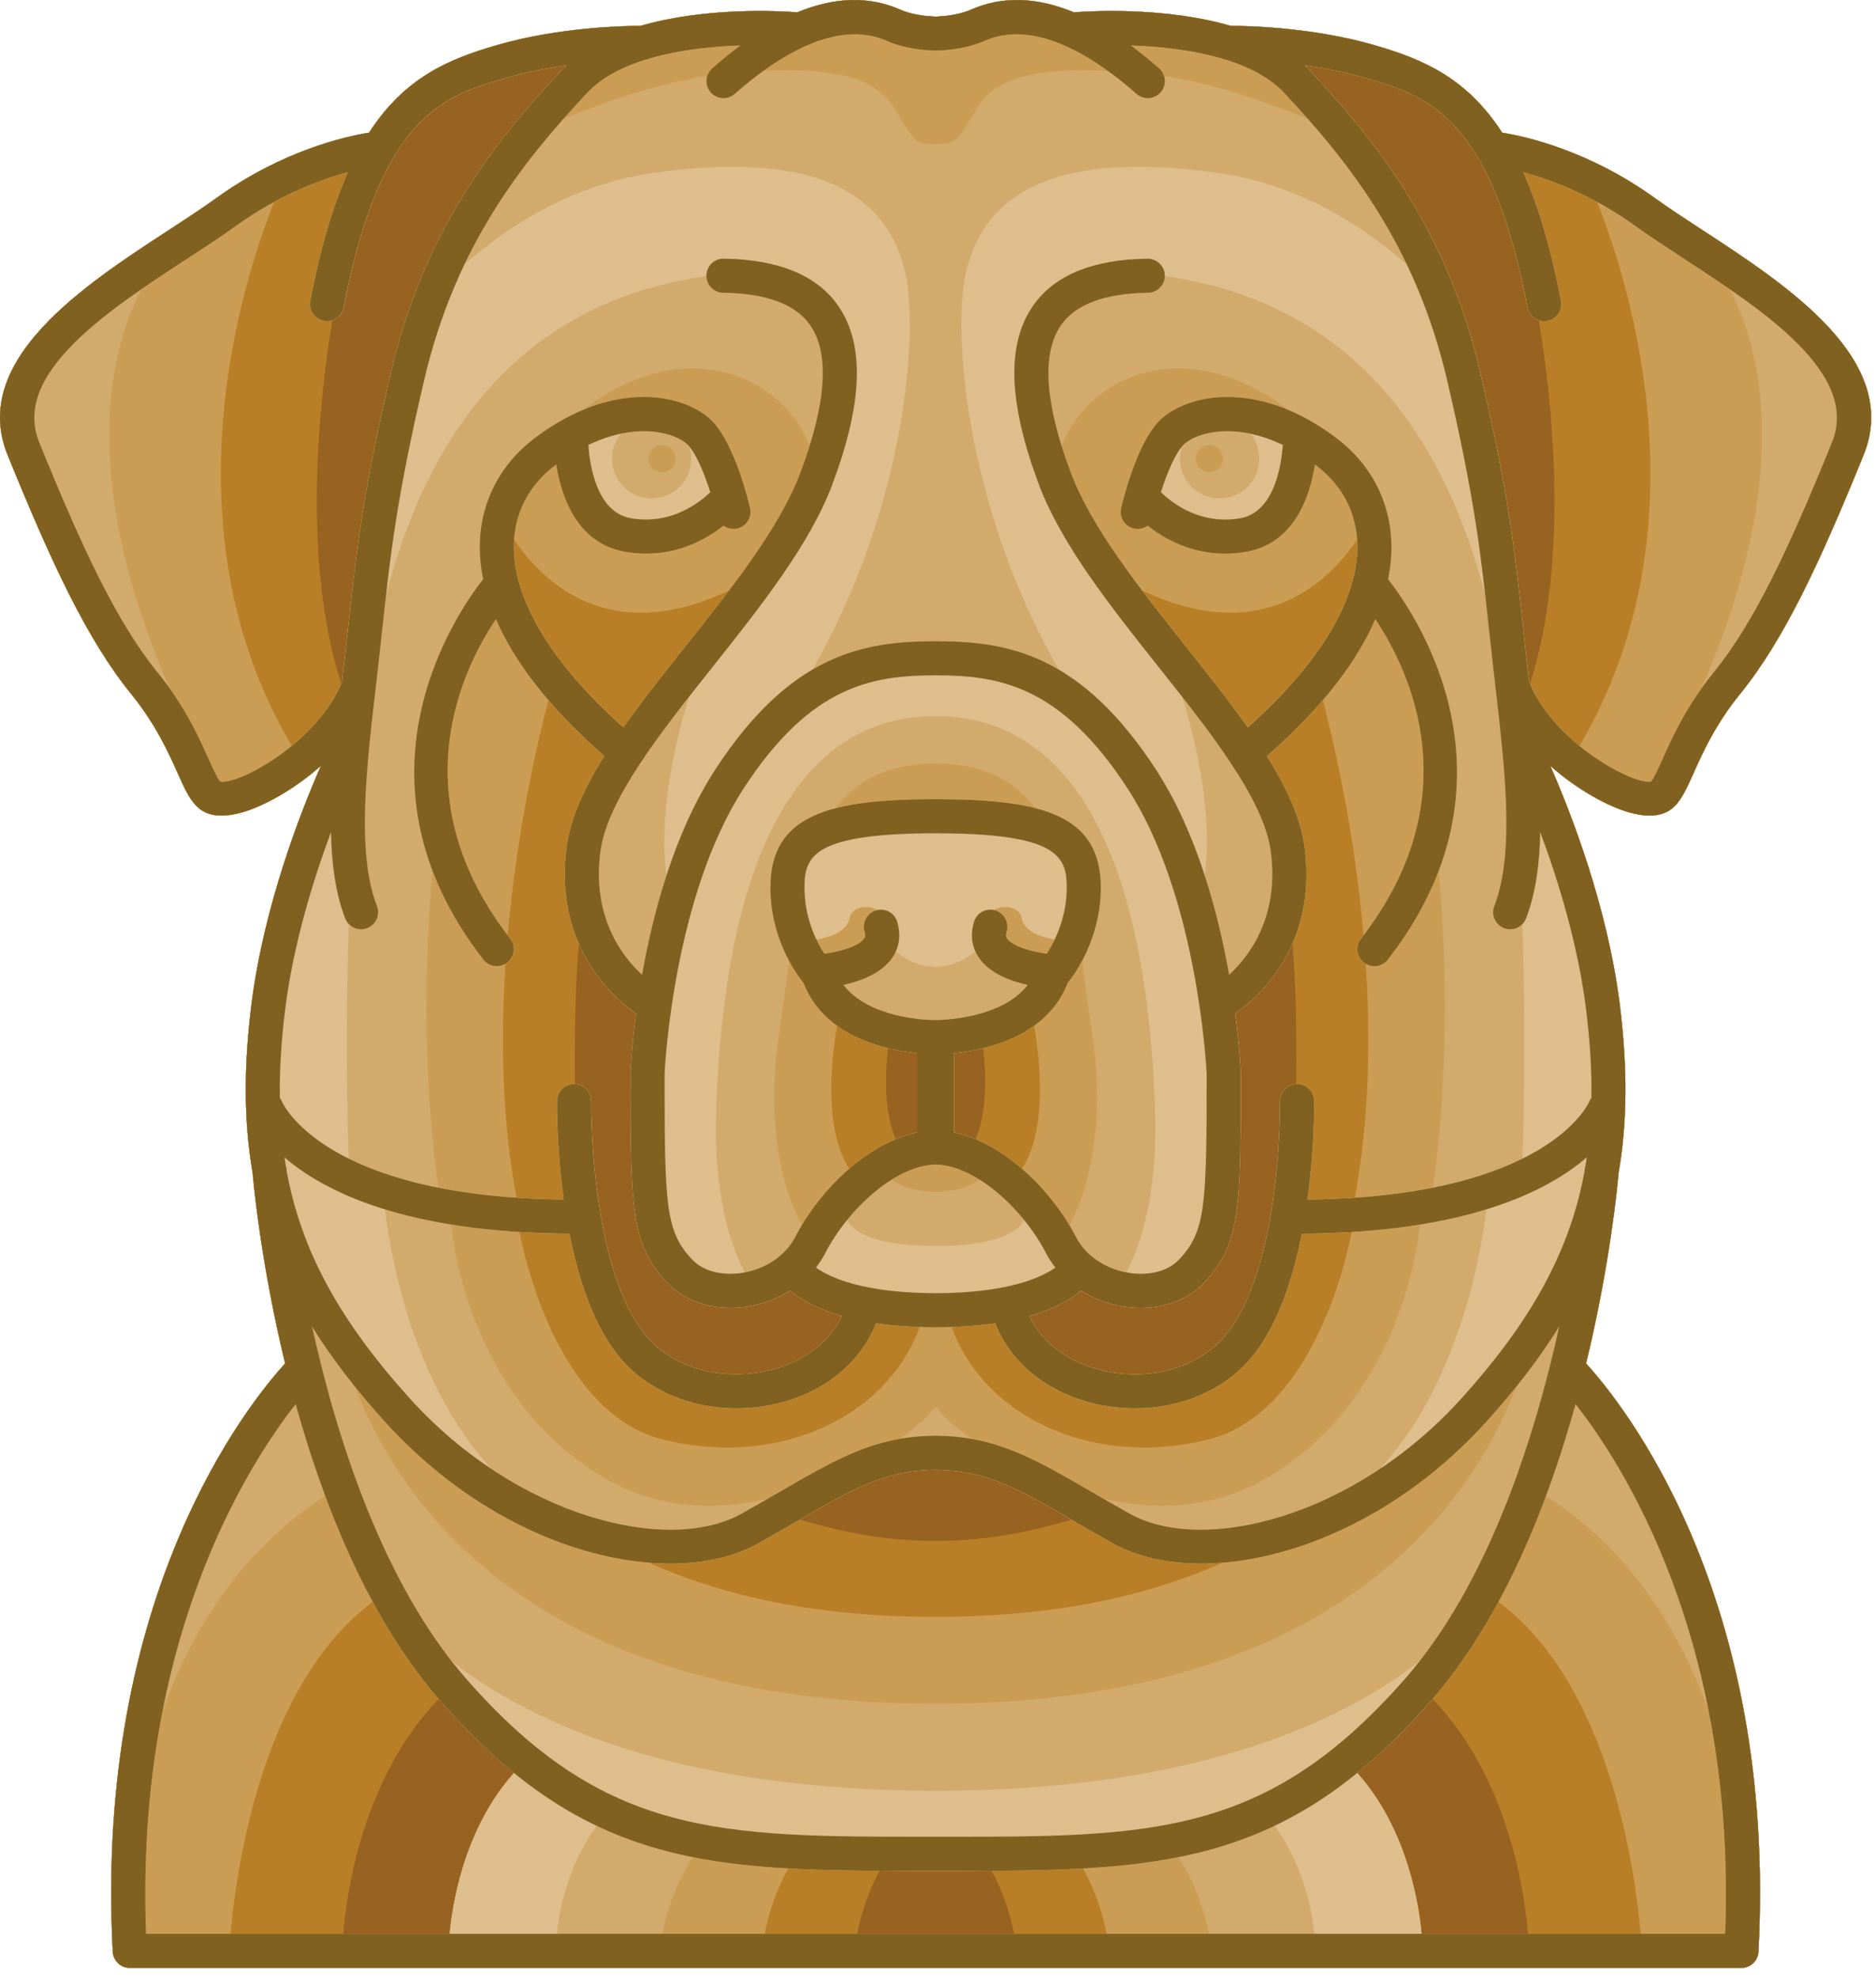 <svg style="fill-rule:evenodd;clip-rule:evenodd;stroke-linejoin:round;stroke-miterlimit:2;" xml:space="preserve" xmlns:xlink="http://www.w3.org/1999/xlink" xmlns="http://www.w3.org/2000/svg" version="1.1" viewBox="0 0 147 155" height="100%" width="100%">
    <g transform="matrix(1,0,0,1,-224.686,-220.538)">
        <g>
            <g transform="matrix(1,0,0,1,-201.257,-95.038)">
                <path style="fill:rgb(152,98,33);fill-rule:nonzero;" d="M555.207,379.487C555.889,379.487 556.454,379.318 556.899,378.979C557.636,378.417 558.066,377.46 558.658,376.137C559.377,374.532 560.361,372.335 562.304,369.94C565.752,365.692 568.558,359.634 571.969,351.238C574.988,343.807 565.931,337.902 559.319,333.59C557.976,332.713 556.707,331.886 555.659,331.127C550.422,327.337 545.41,326.253 543.649,325.972C540.848,321.639 537.399,320.203 533.648,319.116C528.671,317.673 523.414,317.601 522.386,317.605C517.329,316.129 511.591,316.428 510.09,316.542C507.155,315.328 504.446,315.255 501.99,316.347C501.068,316.756 499.77,316.866 499.249,316.876C498.883,316.865 497.524,316.793 496.52,316.347C494.065,315.255 491.354,315.329 488.42,316.542C486.919,316.429 481.182,316.13 476.127,317.605C475.101,317.601 469.844,317.672 464.863,319.116C461.112,320.204 457.661,321.639 454.862,325.972C453.101,326.253 448.09,327.337 442.852,331.127C441.804,331.886 440.535,332.713 439.191,333.589C432.58,337.902 423.523,343.808 426.542,351.238C429.953,359.634 432.76,365.69 436.207,369.94C438.15,372.336 439.135,374.532 439.853,376.137C440.446,377.46 440.875,378.417 441.613,378.979C442.058,379.318 442.624,379.487 443.305,379.487C443.782,379.487 444.317,379.404 444.906,379.237C446.583,378.761 448.964,377.467 451.09,375.586C449.565,379.053 446.591,386.569 445.628,394.42C445.036,399.246 445.049,403.523 445.74,407.497C445.811,408.33 446.386,414.585 448.285,422.418C445.463,425.504 433.306,440.502 434.779,468.516C434.816,469.226 435.402,469.781 436.112,469.781L562.4,469.781C563.11,469.781 563.695,469.226 563.734,468.516C565.208,440.502 553.049,425.504 550.226,422.418C552.125,414.585 552.701,408.33 552.772,407.497C553.463,403.522 553.476,399.246 552.883,394.42C551.921,386.569 548.947,379.053 547.423,375.586C549.548,377.468 551.929,378.762 553.606,379.237C554.195,379.404 554.729,379.487 555.207,379.487Z"></path>
            </g>
            <g transform="matrix(1,0,0,1,-0.001,-95.038)">
                <path style="fill:rgb(185,127,38);fill-rule:nonzero;" d="M353.951,379.487C354.632,379.487 355.198,379.318 355.643,378.979C356.38,378.417 356.809,377.46 357.401,376.137C358.121,374.532 359.105,372.335 361.048,369.94C364.496,365.692 367.302,359.634 370.714,351.238C373.732,343.807 364.676,337.902 358.063,333.59C356.72,332.713 355.45,331.886 354.403,331.127C349.165,327.337 344.153,326.253 342.393,325.972C339.592,321.639 336.143,320.203 332.391,319.116C327.415,317.673 322.157,317.601 321.129,317.605C316.072,316.129 310.335,316.428 308.834,316.542C305.9,315.328 303.191,315.255 300.734,316.347C299.813,316.756 298.514,316.866 297.994,316.876C297.627,316.865 296.268,316.793 295.265,316.347C292.809,315.255 290.099,315.329 287.165,316.542C285.664,316.429 279.927,316.13 274.871,317.605C273.846,317.601 268.588,317.672 263.608,319.116C259.856,320.204 256.406,321.639 253.606,325.972C251.847,326.253 246.834,327.337 241.597,331.127C240.549,331.886 239.28,332.713 237.936,333.589C231.324,337.902 222.267,343.808 225.286,351.238C228.697,359.634 231.504,365.69 234.952,369.94C236.895,372.336 237.88,374.532 238.598,376.137C239.191,377.46 239.619,378.417 240.357,378.979C240.802,379.318 241.368,379.487 242.049,379.487C242.527,379.487 243.061,379.404 243.65,379.237C245.327,378.761 247.708,377.467 249.833,375.586C248.308,379.053 245.335,386.569 244.372,394.42C243.78,399.246 243.792,403.523 244.484,407.497C244.555,408.33 245.131,414.585 247.03,422.418C244.207,425.504 232.049,440.502 233.523,468.516C233.56,469.226 234.147,469.781 234.856,469.781L361.144,469.781C361.853,469.781 362.439,469.226 362.477,468.516C363.951,440.502 351.793,425.504 348.969,422.418C350.869,414.585 351.445,408.33 351.515,407.497C352.206,403.522 352.219,399.246 351.626,394.42C350.664,386.569 347.691,379.053 346.166,375.586C348.292,377.468 350.672,378.762 352.35,379.237C352.939,379.404 353.473,379.487 353.951,379.487ZM308.653,434.657C305.714,435.508 302.354,436.311 298.001,436.327C293.647,436.311 290.288,435.508 287.348,434.657C291.51,432.242 294.088,430.779 298.001,430.75C301.913,430.779 304.492,432.242 308.653,434.657ZM314.075,418.061C316.025,418.061 317.805,417.376 318.99,416.136C321.907,413.078 321.907,410.24 321.907,399.681L321.907,399.625C321.898,399.422 321.818,397.628 321.469,394.988C322.197,394.501 324.549,392.745 325.959,389.515C326.256,392.9 326.297,397.126 326.264,400.535C325.548,400.569 324.982,401.161 324.993,401.883C324.994,401.956 325.035,406.076 324.283,410.609C324.278,410.637 324.274,410.666 324.27,410.694C323.678,414.227 322.602,417.999 320.649,420.295C318.537,422.776 314.792,423.83 311.108,422.977C308.419,422.357 306.349,420.798 305.334,418.706C307.38,418.125 308.64,417.353 309.395,416.713C310.41,417.353 311.586,417.792 312.853,417.975C313.265,418.031 313.675,418.061 314.075,418.061ZM290.667,418.704C289.652,420.797 287.583,422.355 284.894,422.975C281.209,423.828 277.464,422.774 275.352,420.293C273.394,417.993 272.318,414.202 271.727,410.655C271.725,410.644 271.724,410.634 271.722,410.624C270.969,406.085 271.008,401.955 271.008,401.881C271.018,401.16 270.453,400.568 269.738,400.534C269.703,397.129 269.746,392.906 270.043,389.516C271.453,392.745 273.804,394.5 274.533,394.987C274.185,397.627 274.103,399.421 274.095,399.624C274.094,399.643 274.094,399.66 274.094,399.68C274.094,410.239 274.094,413.077 277.012,416.135C278.197,417.375 279.976,418.06 281.925,418.06C282.327,418.06 282.737,418.031 283.149,417.972C284.416,417.789 285.592,417.35 286.607,416.71C287.361,417.352 288.621,418.123 290.667,418.704ZM331.648,321.68C334.699,322.565 337.816,323.473 340.429,327.826C340.442,327.849 340.456,327.872 340.471,327.894C341.98,330.435 343.322,334.131 344.382,339.661C344.476,340.152 344.827,340.525 345.269,340.674C346.251,346.619 347.74,359.386 344.572,369.146C344.552,369.101 344.529,369.057 344.511,369.012C344.504,368.961 344.498,368.909 344.493,368.858L344.349,367.614C344.218,366.47 344.102,365.404 343.991,364.377C343.375,358.7 342.888,354.217 340.683,344.771C338.104,333.732 332.702,326.833 327.25,321.024C327.145,320.913 327.033,320.809 326.923,320.703C328.424,320.909 330.061,321.219 331.648,321.68ZM299.456,398.1C300.098,398.035 300.886,397.914 301.728,397.706C301.934,399.473 302.096,402.58 301.13,404.857C300.579,404.628 300.021,404.443 299.456,404.324L299.456,398.1ZM296.544,398.1L296.544,404.325C295.981,404.444 295.423,404.628 294.872,404.858C293.906,402.58 294.067,399.472 294.272,397.707C295.115,397.914 295.902,398.034 296.544,398.1ZM255.518,327.917C255.539,327.883 255.559,327.85 255.577,327.815C258.19,323.47 261.304,322.563 264.353,321.679C265.938,321.218 267.572,320.911 269.073,320.702C268.965,320.808 268.854,320.91 268.751,321.02C263.298,326.83 257.897,333.728 255.319,344.767C253.112,354.213 252.626,358.697 252.01,364.373C251.899,365.4 251.783,366.467 251.652,367.61L251.508,368.854C251.502,368.906 251.496,368.958 251.49,369.008C251.471,369.053 251.449,369.097 251.429,369.142C248.261,359.382 249.75,346.616 250.732,340.67C251.173,340.522 251.525,340.149 251.619,339.657C252.676,334.146 254.013,330.456 255.518,327.917ZM259.926,467.111L251.587,467.111C251.806,464.265 252.974,455.037 259.059,448.707C259.125,448.785 259.19,448.864 259.256,448.94C261.193,451.143 263.084,452.973 264.968,454.504C260.938,458.992 260.095,465.169 259.926,467.111ZM304.149,467.111L291.85,467.111C292.12,465.756 292.635,463.966 293.608,462.168C294.671,462.174 295.757,462.176 296.879,462.176L299.12,462.176C300.243,462.176 301.33,462.174 302.391,462.168C303.365,463.966 303.88,465.756 304.149,467.111ZM331.032,454.505C332.917,452.974 334.808,451.144 336.744,448.941C336.81,448.865 336.876,448.784 336.941,448.708C343.023,455.029 344.193,464.265 344.412,467.112L336.075,467.112C335.907,465.169 335.063,458.992 331.032,454.505Z"></path>
            </g>
            <g transform="matrix(1,0,0,1,201.256,-95.038)">
                <path style="fill:rgb(203,157,84);fill-rule:nonzero;" d="M152.694,379.487C153.375,379.487 153.941,379.318 154.386,378.979C155.123,378.417 155.552,377.46 156.144,376.137C156.864,374.532 157.848,372.335 159.791,369.94C163.239,365.692 166.045,359.634 169.457,351.238C172.475,343.807 163.419,337.902 156.806,333.59C155.463,332.713 154.193,331.886 153.146,331.127C147.908,327.337 142.896,326.253 141.136,325.972C138.335,321.639 134.886,320.203 131.134,319.116C126.158,317.673 120.9,317.601 119.872,317.605C114.815,316.129 109.078,316.428 107.577,316.542C104.643,315.328 101.934,315.255 99.477,316.347C98.555,316.756 97.257,316.866 96.736,316.876C96.369,316.865 95.011,316.793 94.007,316.347C91.551,315.255 88.841,315.329 85.907,316.542C84.406,316.429 78.669,316.13 73.613,317.605C72.588,317.601 67.33,317.672 62.35,319.116C58.598,320.204 55.148,321.639 52.348,325.972C50.589,326.253 45.577,327.337 40.339,331.127C39.291,331.886 38.022,332.713 36.678,333.589C30.066,337.902 21.009,343.808 24.028,351.238C27.439,359.634 30.246,365.69 33.694,369.94C35.638,372.336 36.622,374.532 37.34,376.137C37.933,377.46 38.361,378.417 39.099,378.979C39.544,379.318 40.11,379.487 40.791,379.487C41.269,379.487 41.803,379.404 42.392,379.237C44.069,378.761 46.45,377.467 48.575,375.586C47.05,379.053 44.077,386.569 43.114,394.42C42.522,399.246 42.534,403.523 43.226,407.497C43.297,408.33 43.873,414.585 45.772,422.418C42.949,425.504 30.791,440.502 32.265,468.516C32.302,469.226 32.889,469.781 33.598,469.781L159.886,469.781C160.595,469.781 161.181,469.226 161.219,468.516C162.693,440.502 150.535,425.504 147.711,422.418C149.611,414.585 150.187,408.33 150.257,407.497C150.948,403.522 150.961,399.246 150.368,394.42C149.406,386.569 146.433,379.053 144.908,375.586C147.034,377.468 149.414,378.762 151.092,379.237C151.682,379.404 152.216,379.487 152.694,379.487ZM89.022,395.944C91.074,397.427 93.65,397.933 95.287,398.099L95.287,404.324C93.415,404.719 91.589,405.773 89.981,407.165C87.957,404.042 88.562,398.599 89.022,395.944ZM98.199,404.324L98.199,398.1C99.836,397.934 102.412,397.428 104.465,395.945C104.926,398.598 105.531,404.041 103.506,407.166C101.898,405.773 100.072,404.719 98.199,404.324ZM92.081,419.264C93.088,419.411 94.225,419.513 95.498,419.556C93.45,425.234 87.498,429.003 80.413,429.003C78.779,429.003 77.12,428.802 75.482,428.406C67.458,426.47 64.694,414.93 64.133,412.115C65.366,412.19 66.668,412.235 68.047,412.244C68.751,415.832 69.966,419.562 72.062,422.025C74.197,424.532 77.553,425.934 81.121,425.934C82.15,425.934 83.197,425.817 84.238,425.576C87.984,424.711 90.832,422.39 92.081,419.264ZM118.005,428.406C116.367,428.802 114.709,429.003 113.074,429.003C105.989,429.003 100.036,425.233 97.99,419.556C99.263,419.513 100.4,419.411 101.407,419.264C102.656,422.39 105.504,424.711 109.249,425.577C110.291,425.818 111.337,425.935 112.367,425.935C115.933,425.935 119.29,424.533 121.426,422.026C123.52,419.563 124.737,415.833 125.441,412.245C126.818,412.236 128.12,412.191 129.351,412.116C128.775,415 126.006,426.476 118.005,428.406ZM73.649,363.588C75.809,363.588 78.126,362.998 80.57,361.837C79.466,363.302 78.301,364.767 77.15,366.217C75.425,368.389 73.74,370.512 72.281,372.579C66.618,367.547 63.581,362.476 63.698,358.201C63.701,358.093 63.718,357.989 63.724,357.884C65.359,360.29 68.531,363.588 73.649,363.588ZM70.787,374.822C69.249,377.282 68.147,379.649 67.84,381.904C66.717,390.131 72.102,394.205 73.276,394.988C72.928,397.628 72.846,399.422 72.838,399.625C72.837,399.644 72.837,399.661 72.837,399.681C72.837,410.24 72.837,413.078 75.755,416.136C76.94,417.376 78.719,418.061 80.668,418.061C81.07,418.061 81.48,418.032 81.893,417.973C83.159,417.79 84.335,417.351 85.35,416.711C86.105,417.352 87.365,418.123 89.412,418.704C88.397,420.797 86.328,422.355 83.639,422.975C79.954,423.828 76.209,422.774 74.097,420.293C72.139,417.993 71.063,414.202 70.472,410.655C70.47,410.644 70.469,410.634 70.467,410.624C69.714,406.085 69.753,401.955 69.753,401.881C69.764,401.146 69.174,400.538 68.437,400.529C67.68,400.522 67.094,401.108 67.084,401.843C67.08,402.125 67.048,405.494 67.607,409.572C66.292,409.557 65.06,409.505 63.894,409.424C62.758,403.295 62.656,396.922 63.039,391.1C63.088,391.072 63.137,391.042 63.183,391.006C63.765,390.554 63.871,389.716 63.418,389.134C63.346,389.041 63.283,388.949 63.212,388.855C63.968,380.287 65.669,373.226 66.408,370.444C67.601,371.838 69.046,373.299 70.787,374.822ZM75.948,438.096C78.606,438.096 80.975,437.559 82.831,436.524C83.955,435.897 84.976,435.305 85.924,434.755C90.186,432.28 92.778,430.78 96.744,430.75C100.71,430.78 103.302,432.28 107.564,434.755C108.513,435.305 109.532,435.897 110.657,436.524C112.513,437.559 114.881,438.096 117.54,438.096C118.103,438.096 118.684,438.063 119.271,438.013C114.161,440.29 107.13,442.267 96.743,442.275C86.356,442.268 79.325,440.291 74.215,438.013C74.803,438.063 75.384,438.096 75.948,438.096ZM130.275,388.858C130.205,388.95 130.142,389.042 130.071,389.134C129.618,389.716 129.724,390.554 130.306,391.006C130.352,391.042 130.4,391.07 130.448,391.099C130.83,396.915 130.73,403.287 129.599,409.423C128.432,409.503 127.198,409.556 125.881,409.571C126.439,405.495 126.407,402.126 126.403,401.843C126.393,401.108 125.783,400.5 125.05,400.529C124.313,400.538 123.723,401.145 123.735,401.882C123.736,401.955 123.777,406.075 123.025,410.608C123.02,410.636 123.016,410.665 123.012,410.693C122.42,414.226 121.344,417.998 119.391,420.294C117.279,422.775 113.534,423.829 109.85,422.976C107.161,422.356 105.091,420.797 104.076,418.705C106.122,418.124 107.383,417.352 108.137,416.712C109.152,417.352 110.328,417.791 111.595,417.974C112.008,418.033 112.417,418.062 112.818,418.062C114.768,418.062 116.548,417.377 117.733,416.137C120.65,413.079 120.65,410.241 120.65,399.682L120.65,399.626C120.641,399.423 120.561,397.629 120.212,394.989C121.385,394.206 126.771,390.132 125.648,381.905C125.34,379.65 124.237,377.283 122.7,374.823C124.44,373.3 125.886,371.839 127.083,370.445C127.821,373.227 129.521,380.284 130.275,388.858ZM129.787,358.201C129.905,362.476 126.867,367.547 121.204,372.579C119.746,370.512 118.061,368.389 116.336,366.217C115.184,364.767 114.02,363.301 112.917,361.837C115.36,362.998 117.677,363.588 119.837,363.588C119.839,363.588 119.837,363.588 119.838,363.588C124.956,363.588 128.127,360.29 129.76,357.884C129.768,357.989 129.784,358.093 129.787,358.201ZM46.292,374.026C36.097,356.778 42.601,337.166 44.911,331.402C47.142,330.193 49.186,329.481 50.694,329.072C49.549,331.643 48.553,334.922 47.741,339.157C47.602,339.882 48.077,340.581 48.801,340.72C48.885,340.737 48.97,340.744 49.053,340.744C49.681,340.744 50.241,340.3 50.363,339.66C51.42,334.146 52.757,330.456 54.262,327.917C54.283,327.883 54.303,327.85 54.321,327.815C56.934,323.47 60.048,322.563 63.097,321.679C64.682,321.218 66.316,320.911 67.817,320.702C67.709,320.808 67.598,320.91 67.495,321.02C62.042,326.83 56.641,333.728 54.063,344.767C51.856,354.213 51.37,358.697 50.754,364.373C50.643,365.4 50.527,366.467 50.396,367.61L50.252,368.854C50.246,368.906 50.24,368.958 50.234,369.008C49.438,370.978 47.91,372.7 46.292,374.026ZM58.669,467.111L41.493,467.111C41.873,462.665 43.796,447.636 52.641,441.099C54.174,443.932 55.947,446.602 57.999,448.94C59.936,451.143 61.827,452.973 63.711,454.504C59.681,458.992 58.838,465.169 58.669,467.111ZM110.144,467.111L83.344,467.111C83.623,465.705 84.164,463.838 85.207,461.976C88.404,462.159 91.836,462.175 95.623,462.175L97.864,462.175C101.651,462.175 105.083,462.158 108.281,461.976C109.323,463.837 109.864,465.705 110.144,467.111ZM129.775,454.505C131.66,452.974 133.551,451.144 135.487,448.941C137.54,446.603 139.312,443.933 140.845,441.1C149.691,447.637 151.613,462.665 151.993,467.112L134.818,467.112C134.65,465.169 133.807,458.992 129.775,454.505ZM143.254,369.011C143.247,368.96 143.241,368.908 143.236,368.857L143.092,367.613C142.961,366.469 142.845,365.403 142.734,364.376C142.118,358.699 141.631,354.216 139.426,344.77C136.847,333.731 131.445,326.832 125.993,321.023C125.888,320.912 125.776,320.808 125.666,320.702C127.166,320.911 128.803,321.221 130.391,321.681C133.442,322.566 136.559,323.474 139.172,327.827C139.185,327.85 139.199,327.873 139.214,327.895C140.723,330.436 142.065,334.132 143.125,339.662C143.247,340.302 143.806,340.746 144.434,340.746C144.517,340.746 144.601,340.738 144.686,340.722C145.411,340.583 145.885,339.884 145.745,339.159C144.933,334.924 143.938,331.645 142.792,329.074C144.3,329.483 146.345,330.195 148.576,331.404C150.887,337.168 157.391,356.775 147.197,374.023C145.577,372.698 144.049,370.978 143.254,369.011Z"></path>
            </g>
            <g transform="matrix(1,0,0,1,-201.257,95.038)">
                <path style="fill:rgb(210,170,108);fill-rule:nonzero;" d="M555.207,189.412C555.889,189.412 556.454,189.242 556.899,188.904C557.636,188.342 558.066,187.386 558.658,186.062C559.377,184.458 560.361,182.26 562.304,179.865C565.752,175.616 568.558,169.559 571.969,161.162C574.988,153.732 565.931,147.827 559.319,143.514C557.976,142.638 556.707,141.809 555.659,141.051C550.422,137.261 545.41,136.176 543.649,135.896C540.848,131.563 537.399,130.127 533.648,129.039C528.671,127.596 523.414,127.524 522.386,127.528C517.329,126.052 511.591,126.352 510.09,126.465C507.155,125.251 504.446,125.178 501.99,126.27C501.068,126.679 499.77,126.789 499.249,126.799C498.883,126.788 497.524,126.716 496.52,126.27C494.065,125.178 491.354,125.252 488.42,126.465C486.919,126.352 481.182,126.053 476.127,127.528C475.101,127.524 469.844,127.594 464.863,129.039C461.112,130.127 457.661,131.562 454.862,135.896C453.101,136.176 448.09,137.261 442.852,141.051C441.804,141.809 440.535,142.637 439.191,143.513C432.58,147.826 423.523,153.731 426.542,161.161C429.953,169.557 432.76,175.614 436.207,179.864C438.15,182.259 439.135,184.456 439.853,186.061C440.446,187.385 440.875,188.341 441.613,188.903C442.058,189.241 442.624,189.411 443.305,189.411C443.782,189.411 444.317,189.328 444.906,189.161C446.583,188.685 448.964,187.39 451.09,185.51C449.565,188.977 446.591,196.493 445.628,204.344C445.036,209.17 445.049,213.445 445.74,217.42C445.811,218.253 446.386,224.509 448.285,232.341C445.463,235.427 433.306,250.425 434.779,278.44C434.816,279.149 435.402,279.704 436.112,279.704L562.4,279.704C563.11,279.704 563.695,279.149 563.734,278.44C565.208,250.426 553.049,235.427 550.226,232.341C552.125,224.508 552.701,218.253 552.772,217.42C553.463,213.445 553.476,209.17 552.883,204.344C551.921,196.493 548.947,188.977 547.423,185.51C549.548,187.391 551.929,188.685 553.606,189.161C554.195,189.329 554.729,189.412 555.207,189.412ZM521.685,130.085C521.789,130.132 521.899,130.167 522.014,130.183C523.807,130.746 525.431,131.569 526.559,132.772C527.183,133.437 527.807,134.118 528.425,134.818C525.395,133.566 521.201,132.078 517.149,131.448C517.077,131.227 516.953,131.021 516.766,130.856C516.016,130.195 515.28,129.6 514.552,129.062C516.712,129.136 519.323,129.395 521.685,130.085ZM521.765,161.443C521.765,162.029 521.289,162.505 520.703,162.505C520.116,162.505 519.64,162.029 519.64,161.443C519.64,160.856 520.116,160.38 520.703,160.38C521.289,160.38 521.765,160.856 521.765,161.443ZM516.799,158.461C515.004,160.257 513.912,164.801 513.793,165.313C513.626,166.031 514.074,166.749 514.792,166.915C515.181,167.004 515.567,166.909 515.871,166.692C517.159,167.709 519.231,168.886 521.937,168.885C522.448,168.885 522.981,168.843 523.536,168.75C527.362,168.108 528.59,164.416 528.981,161.899C528.99,161.906 528.999,161.912 529.007,161.919C531.092,163.479 532.231,165.625 532.299,168.124C532.417,172.4 529.379,177.471 523.716,182.503C522.258,180.437 520.574,178.312 518.849,176.14C515.22,171.57 511.466,166.845 509.85,162.536C509.577,161.807 509.338,161.108 509.129,160.434C510.579,156.769 514.136,154.367 518.276,154.367C521.145,154.367 524.102,155.49 526.876,157.617C522.204,155.665 518.387,156.874 516.799,158.461ZM525.145,241.351C522.711,242.77 519.975,243.489 517.013,243.489C515.446,243.489 513.899,243.284 512.41,242.945C512.071,242.749 511.738,242.556 511.416,242.37C507.902,240.33 505.308,238.833 502.104,238.263C500.63,237.223 499.68,236.331 499.469,235.945C499.466,235.939 499.46,235.935 499.457,235.929C499.449,235.918 499.441,235.908 499.433,235.898C499.423,235.887 499.413,235.878 499.403,235.87C499.394,235.863 499.383,235.856 499.373,235.851C499.359,235.843 499.347,235.837 499.332,235.833C499.327,235.831 499.322,235.828 499.315,235.826C499.31,235.824 499.304,235.825 499.299,235.824C499.284,235.822 499.269,235.82 499.256,235.82C499.241,235.82 499.229,235.822 499.216,235.824C499.209,235.825 499.202,235.824 499.197,235.826C499.19,235.827 499.183,235.831 499.178,235.833C499.164,235.837 499.153,235.843 499.141,235.85C499.128,235.856 499.118,235.863 499.107,235.871C499.097,235.879 499.088,235.888 499.08,235.897C499.07,235.907 499.062,235.917 499.055,235.929C499.051,235.935 499.046,235.939 499.042,235.945C498.832,236.332 497.882,237.223 496.408,238.263C493.205,238.834 490.61,240.33 487.095,242.37C486.775,242.557 486.441,242.749 486.102,242.945C484.614,243.284 483.067,243.489 481.499,243.489L481.496,243.489C478.537,243.489 475.801,242.77 473.367,241.351C463.231,235.444 461.538,223.858 461.297,221.456C463.933,221.883 466.995,222.147 470.559,222.168C471.264,225.756 472.479,229.486 474.575,231.949C476.709,234.457 480.065,235.859 483.633,235.859C484.663,235.859 485.71,235.742 486.75,235.502C490.497,234.636 493.345,232.315 494.594,229.189C495.89,229.379 497.396,229.496 499.143,229.504C499.151,229.504 499.158,229.506 499.165,229.506C499.197,229.506 499.226,229.505 499.256,229.505C499.286,229.505 499.315,229.506 499.346,229.506C499.355,229.506 499.361,229.504 499.369,229.504C501.115,229.496 502.621,229.379 503.918,229.189C505.167,232.315 508.015,234.636 511.76,235.502C512.802,235.743 513.848,235.859 514.879,235.859C518.444,235.859 521.801,234.458 523.937,231.949C526.032,229.487 527.248,225.756 527.953,222.168C531.512,222.147 534.57,221.884 537.207,221.458C536.96,223.951 535.239,235.468 525.145,241.351ZM486.997,206.485C487.167,205.335 487.322,204.183 487.476,203.043C487.579,202.274 487.678,201.528 487.78,200.797C488.184,201.55 488.581,202.105 488.828,202.422C488.829,202.423 488.829,202.423 488.83,202.424C488.854,202.455 488.881,202.489 488.902,202.517C490.532,206.724 495.281,207.767 497.8,208.024L497.8,214.249C494.215,215.003 490.787,218.169 488.774,221.516C487.631,219.371 485.806,214.481 486.997,206.485ZM511.038,203.043C511.191,204.183 511.345,205.335 511.517,206.485C512.707,214.482 510.882,219.371 509.74,221.515C507.726,218.168 504.299,215.003 500.713,214.249L500.713,208.024C503.234,207.767 507.984,206.724 509.613,202.517C509.851,202.22 510.288,201.63 510.733,200.797C510.836,201.53 510.936,202.276 511.038,203.043ZM499.257,216.75C500.377,216.779 501.554,217.225 502.687,217.931C502.043,218.406 500.973,218.887 499.257,218.887C497.54,218.887 496.471,218.406 495.826,217.931C496.96,217.225 498.137,216.78 499.257,216.75ZM508.588,199.109C508.374,199.559 508.154,199.943 507.966,200.234C506.767,200.069 505.286,199.658 504.861,199.048C504.808,198.972 504.719,198.845 504.823,198.504C505.038,197.798 504.638,197.053 503.934,196.839C503.89,196.826 503.847,196.822 503.804,196.813C504.09,196.638 504.41,196.56 504.708,196.56C505.256,196.56 505.894,196.829 505.996,197.419C506.199,198.587 507.758,198.98 508.588,199.109ZM494.58,196.839C493.875,197.053 493.476,197.798 493.69,198.504C493.794,198.845 493.706,198.972 493.653,199.048C493.227,199.659 491.741,200.07 490.541,200.235C490.352,199.944 490.131,199.561 489.917,199.11C490.745,198.984 492.314,198.591 492.518,197.42C492.621,196.829 493.258,196.561 493.806,196.561C494.102,196.561 494.424,196.639 494.71,196.814C494.667,196.822 494.623,196.826 494.58,196.839ZM499.355,188.126C499.352,188.126 499.349,188.125 499.346,188.125L499.165,188.125C499.162,188.125 499.16,188.126 499.156,188.126C496.069,188.132 493.477,188.304 491.446,188.827C493.243,186.458 495.773,185.334 499.256,185.334C502.749,185.334 505.285,186.465 507.074,188.83C505.044,188.305 502.447,188.132 499.355,188.126ZM479.664,176.141C477.938,178.313 476.254,180.437 474.795,182.504C469.133,177.472 466.095,172.401 466.213,168.125C466.282,165.626 467.421,163.48 469.505,161.92C469.515,161.913 469.524,161.907 469.532,161.9C469.923,164.417 471.151,168.109 474.977,168.751C475.532,168.844 476.065,168.886 476.575,168.886C479.279,168.886 481.351,167.71 482.642,166.693C482.944,166.91 483.33,167.006 483.721,166.915C484.438,166.748 484.886,166.032 484.719,165.313C484.601,164.801 483.509,160.257 481.714,158.461C480.126,156.875 476.308,155.665 471.635,157.618C474.409,155.491 477.365,154.368 480.236,154.368C484.368,154.368 487.919,156.761 489.383,160.438C489.174,161.11 488.936,161.808 488.661,162.537C487.046,166.845 483.293,171.571 479.664,176.141ZM476.749,161.443C476.749,160.856 477.224,160.38 477.81,160.38C478.398,160.38 478.873,160.856 478.873,161.443C478.873,162.029 478.398,162.505 477.81,162.505C477.224,162.505 476.749,162.029 476.749,161.443ZM459.835,193.729C460.691,195.988 461.977,198.324 463.82,200.696C464.085,201.034 464.477,201.212 464.877,201.212C465.163,201.212 465.451,201.12 465.694,200.931C466.276,200.478 466.381,199.64 465.928,199.058C457.326,187.992 462.105,178.052 464.804,174.015C466.12,177.065 468.661,180.689 473.3,184.746C471.761,187.205 470.659,189.574 470.353,191.828C469.229,200.055 474.615,204.129 475.789,204.911C475.44,207.551 475.359,209.346 475.351,209.549C475.35,209.568 475.349,209.586 475.349,209.604C475.349,220.164 475.349,223.002 478.268,226.059C479.453,227.301 481.233,227.985 483.18,227.985C483.583,227.985 483.993,227.955 484.406,227.897C485.673,227.714 486.848,227.275 487.863,226.636C488.618,227.277 489.879,228.047 491.925,228.629C490.909,230.722 488.84,232.279 486.151,232.9C482.467,233.752 478.722,232.699 476.611,230.218C474.653,227.918 473.577,224.127 472.985,220.581C472.983,220.57 472.983,220.56 472.98,220.549C472.226,216.009 472.266,211.881 472.267,211.807C472.277,211.07 471.688,210.464 470.95,210.454C470.193,210.447 469.608,211.033 469.597,211.769C469.594,212.05 469.562,215.42 470.12,219.497C466.209,219.453 462.978,219.1 460.304,218.568C459.894,215.87 458.701,206.39 459.835,193.729ZM528.395,219.497C528.954,215.42 528.921,212.051 528.917,211.77C528.907,211.033 528.297,210.427 527.564,210.455C526.827,210.465 526.237,211.071 526.248,211.808C526.249,211.882 526.29,216.001 525.539,220.534C525.533,220.562 525.529,220.591 525.525,220.618C524.933,224.152 523.857,227.923 521.904,230.219C519.793,232.7 516.048,233.754 512.364,232.901C509.675,232.28 507.604,230.722 506.59,228.63C508.636,228.048 509.897,227.278 510.651,226.637C511.667,227.277 512.842,227.716 514.109,227.898C514.522,227.957 514.931,227.986 515.333,227.986C517.282,227.986 519.062,227.302 520.247,226.06C523.163,223.003 523.163,220.165 523.163,209.605L523.163,209.55C523.155,209.347 523.074,207.552 522.725,204.912C523.899,204.13 529.284,200.056 528.162,191.829C527.854,189.575 526.752,187.206 525.214,184.747C529.853,180.69 532.394,177.066 533.709,174.015C536.409,178.053 541.188,187.994 532.585,199.059C532.132,199.641 532.238,200.479 532.82,200.932C533.063,201.121 533.352,201.213 533.639,201.213C534.035,201.213 534.429,201.035 534.694,200.697C536.537,198.326 537.821,195.991 538.676,193.734C539.815,206.378 538.621,215.864 538.211,218.567C535.536,219.097 532.307,219.452 528.395,219.497ZM456.034,236.831C462.95,244.505 471.657,248.02 478.461,248.02C481.118,248.02 483.487,247.482 485.344,246.447C486.468,245.821 487.489,245.229 488.437,244.679C492.7,242.204 495.291,240.704 499.257,240.673C503.223,240.704 505.815,242.204 510.076,244.679C511.025,245.229 512.045,245.821 513.17,246.447C515.025,247.484 517.395,248.02 520.053,248.02C526.856,248.02 535.565,244.504 542.48,236.831C543.294,235.928 544.057,235.032 544.774,234.141C541.234,243.367 530.608,258.982 499.257,259.013C467.907,258.983 457.28,243.368 453.74,234.142C454.457,235.033 455.22,235.928 456.034,236.831ZM495.438,128.709C496.851,129.338 498.512,129.448 499.125,129.468C499.139,129.468 499.153,129.472 499.167,129.472C499.185,129.472 499.219,129.472 499.258,129.471C499.297,129.471 499.33,129.472 499.348,129.472C499.363,129.472 499.376,129.469 499.391,129.468C500.001,129.448 501.663,129.338 503.078,128.709C506.203,127.32 509.788,128.918 512.759,131.061C512.086,131.032 511.453,131.016 510.857,131.016C506.158,131.016 503.71,131.916 502.409,134.122L502.339,134.238C500.945,136.6 500.832,136.793 499.26,136.793C497.688,136.793 497.573,136.6 496.18,134.238L496.111,134.122C494.81,131.916 492.362,131.016 487.663,131.016C487.066,131.016 486.434,131.032 485.761,131.061C488.727,128.918 492.313,127.32 495.438,128.709ZM476.53,130.174C476.626,130.156 476.718,130.129 476.805,130.092C479.172,129.396 481.794,129.136 483.961,129.062C483.233,129.601 482.495,130.196 481.746,130.856C481.56,131.021 481.436,131.227 481.364,131.448C477.309,132.078 473.118,133.565 470.088,134.818C470.706,134.117 471.33,133.437 471.954,132.772C473.09,131.563 474.725,130.737 476.53,130.174ZM443.195,186.741C442.973,186.491 442.597,185.653 442.292,184.97C441.676,183.595 440.787,181.629 439.247,179.461C431.811,162.333 434.787,152.385 437.05,148.146C438.253,147.314 439.48,146.514 440.653,145.749C442.025,144.855 443.32,144.01 444.421,143.214C447.767,140.792 451.041,139.584 453.207,138.996C452.063,141.567 451.067,144.846 450.255,149.081C450.116,149.805 450.591,150.504 451.316,150.644C451.4,150.66 451.485,150.668 451.568,150.668C452.196,150.668 452.755,150.223 452.878,149.584C453.935,144.071 455.271,140.38 456.776,137.84C456.797,137.806 456.817,137.773 456.836,137.738C459.447,133.394 462.562,132.487 465.611,131.602C467.196,131.142 468.831,130.835 470.331,130.626C470.224,130.731 470.113,130.834 470.011,130.943C464.558,136.754 459.157,143.652 456.578,154.691C454.371,164.137 453.885,168.621 453.268,174.297C453.157,175.324 453.04,176.392 452.91,177.535L452.767,178.779C452.76,178.831 452.754,178.882 452.748,178.934C450.819,183.703 444.589,187.037 443.195,186.741ZM461.183,277.036L437.39,277.036C437.14,270.435 437.696,264.598 438.699,259.512C440.814,253.656 444.614,247.091 451.432,242.726C453.59,248.535 456.528,254.327 460.514,258.865C462.45,261.07 464.341,262.899 466.225,264.43C462.193,268.917 461.351,275.093 461.183,277.036ZM520.674,277.036L477.838,277.036C478.168,275.371 478.848,273.147 480.238,271.019C485.466,272.062 491.225,272.101 498.135,272.101L500.376,272.101C507.285,272.101 513.046,272.062 518.274,271.018C519.665,273.147 520.344,275.371 520.674,277.036ZM561.124,277.036L537.331,277.036C537.163,275.094 536.32,268.917 532.289,264.43C534.173,262.899 536.064,261.069 538,258.865C541.986,254.327 544.923,248.535 547.082,242.726C553.9,247.091 557.7,253.656 559.815,259.512C560.818,264.597 561.374,270.435 561.124,277.036ZM545.767,178.935C545.761,178.883 545.754,178.832 545.749,178.78L545.605,177.536C545.474,176.392 545.358,175.325 545.247,174.298C544.631,168.622 544.144,164.138 541.938,154.692C539.359,143.653 533.958,136.755 528.505,130.944C528.401,130.833 528.288,130.73 528.179,130.624C529.679,130.832 531.316,131.142 532.904,131.603C535.955,132.488 539.072,133.396 541.685,137.749C541.698,137.773 541.712,137.795 541.726,137.818C543.236,140.358 544.578,144.055 545.637,149.584C545.76,150.223 546.319,150.668 546.947,150.668C547.03,150.668 547.114,150.66 547.199,150.644C547.925,150.505 548.398,149.806 548.259,149.081C547.447,144.845 546.451,141.567 545.307,138.996C547.473,139.584 550.748,140.792 554.094,143.214C555.195,144.009 556.49,144.855 557.862,145.75C559.034,146.514 560.261,147.314 561.465,148.146C563.728,152.385 566.702,162.333 559.269,179.459C557.729,181.628 556.839,183.595 556.223,184.97C555.916,185.654 555.539,186.495 555.322,186.741C553.932,187.029 547.695,183.704 545.767,178.935Z"></path>
            </g>
            <g transform="matrix(1,0,0,1,-0.001,95.038)">
                <path style="fill:rgb(222,190,141);fill-rule:nonzero;" d="M353.951,189.412C354.632,189.412 355.198,189.242 355.643,188.904C356.38,188.342 356.809,187.386 357.402,186.062C358.121,184.458 359.106,182.26 361.048,179.865C364.496,175.616 367.302,169.559 370.714,161.162C373.732,153.732 364.676,147.827 358.064,143.514C356.721,142.638 355.451,141.809 354.404,141.051C349.166,137.261 344.154,136.176 342.394,135.896C339.594,131.563 336.144,130.127 332.392,129.039C327.416,127.596 322.159,127.524 321.13,127.528C316.073,126.052 310.336,126.352 308.835,126.465C305.9,125.251 303.191,125.178 300.735,126.27C299.813,126.679 298.514,126.789 297.994,126.799C297.626,126.788 296.269,126.716 295.265,126.27C292.809,125.178 290.099,125.252 287.165,126.465C285.664,126.352 279.927,126.053 274.871,127.528C273.846,127.524 268.588,127.594 263.608,129.039C259.856,130.127 256.406,131.562 253.606,135.896C251.847,136.176 246.834,137.261 241.597,141.051C240.549,141.809 239.28,142.637 237.936,143.513C231.324,147.826 222.267,153.731 225.286,161.161C228.697,169.557 231.504,175.614 234.952,179.864C236.895,182.259 237.88,184.456 238.598,186.061C239.191,187.385 239.619,188.341 240.357,188.903C240.802,189.241 241.368,189.411 242.049,189.411C242.527,189.411 243.061,189.328 243.65,189.161C245.327,188.685 247.708,187.39 249.833,185.51C248.308,188.977 245.335,196.493 244.372,204.344C243.78,209.17 243.792,213.445 244.484,217.42C244.555,218.253 245.131,224.509 247.03,232.341C244.207,235.427 232.049,250.425 233.523,278.44C233.56,279.149 234.147,279.704 234.856,279.704L361.143,279.704C361.853,279.704 362.438,279.149 362.476,278.44C363.95,250.426 351.792,235.427 348.969,232.341C350.868,224.508 351.444,218.253 351.515,217.42C352.206,213.445 352.219,209.17 351.626,204.344C350.664,196.493 347.69,188.977 346.165,185.51C348.29,187.391 350.671,188.685 352.349,189.161C352.939,189.329 353.474,189.412 353.951,189.412ZM275.273,130.174C275.369,130.156 275.461,130.129 275.549,130.092C277.915,129.396 280.538,129.136 282.705,129.062C281.977,129.601 281.24,130.196 280.491,130.856C279.938,131.344 279.885,132.187 280.372,132.74C280.636,133.039 281.004,133.192 281.374,133.192C281.688,133.192 282.002,133.083 282.257,132.859C285.507,129.993 290.215,126.946 294.18,128.709C295.594,129.338 297.255,129.448 297.866,129.468C297.88,129.468 297.894,129.472 297.909,129.472C297.926,129.472 297.96,129.472 297.999,129.471C298.039,129.471 298.072,129.472 298.09,129.472C298.105,129.472 298.118,129.469 298.132,129.468C298.743,129.448 300.404,129.338 301.819,128.709C305.784,126.946 310.492,129.993 313.742,132.859C313.996,133.083 314.31,133.192 314.624,133.192C314.994,133.192 315.362,133.039 315.626,132.74C316.113,132.187 316.061,131.344 315.507,130.856C314.757,130.195 314.021,129.6 313.294,129.062C315.453,129.135 318.065,129.394 320.425,130.084C320.529,130.131 320.639,130.166 320.755,130.182C322.548,130.745 324.172,131.568 325.3,132.771C328.799,136.499 332.269,140.695 334.909,146.216C331.345,143.073 326.391,139.951 320.176,139.06C317.905,138.734 315.799,138.569 313.916,138.569C306.238,138.569 301.827,141.197 300.434,146.602C299.243,151.222 300.305,165.137 307.643,177.97C304.379,176.056 301.198,175.762 298.131,175.748C298.127,175.748 298.123,175.747 298.119,175.747L297.878,175.747C297.874,175.747 297.87,175.748 297.865,175.748C294.799,175.762 291.617,176.056 288.353,177.97C295.692,165.137 296.754,151.222 295.562,146.602C294.168,141.197 289.758,138.569 282.08,138.569C280.198,138.569 278.091,138.735 275.82,139.06C269.605,139.952 264.651,143.073 261.087,146.216C263.727,140.695 267.198,136.499 270.696,132.771C271.833,131.563 273.468,130.737 275.273,130.174ZM335.94,255.651C330.138,260.204 318.778,265.808 298,265.83C277.223,265.808 265.864,260.205 260.062,255.651C254.242,248.196 250.946,237.633 249.141,229.454C250.66,231.903 252.529,234.337 254.777,236.831C261.694,244.505 270.4,248.02 277.204,248.02C279.862,248.02 282.231,247.482 284.087,246.447C285.211,245.821 286.232,245.229 287.18,244.679C291.442,242.204 294.034,240.704 297.999,240.673C301.965,240.704 304.557,242.204 308.819,244.679C309.767,245.229 310.787,245.821 311.912,246.447C313.768,247.484 316.137,248.02 318.796,248.02C325.599,248.02 334.307,244.504 341.222,236.831C343.472,234.334 345.343,231.898 346.863,229.447C345.061,237.625 341.765,248.19 335.94,255.651ZM327.661,211.77C327.651,211.033 327.04,210.427 326.307,210.455C325.57,210.465 324.981,211.071 324.992,211.808C324.993,211.882 325.034,216.001 324.283,220.534C324.277,220.562 324.274,220.591 324.269,220.618C323.677,224.152 322.601,227.923 320.648,230.219C318.537,232.7 314.792,233.754 311.107,232.901C308.419,232.28 306.348,230.722 305.333,228.63C307.38,228.048 308.639,227.278 309.395,226.637C310.41,227.277 311.586,227.716 312.853,227.898C313.265,227.957 313.675,227.986 314.076,227.986C316.025,227.986 317.805,227.302 318.99,226.06C321.907,223.003 321.907,220.165 321.907,209.605C321.907,209.586 321.907,209.568 321.906,209.55C321.898,209.347 321.817,207.552 321.469,204.912C322.642,204.13 328.027,200.056 326.905,191.829C326.597,189.575 325.495,187.206 323.957,184.747C328.595,180.69 331.137,177.066 332.453,174.015C335.153,178.053 339.931,187.994 331.329,199.059C330.876,199.641 330.982,200.479 331.564,200.932C331.808,201.121 332.096,201.213 332.382,201.213C332.78,201.213 333.174,201.035 333.437,200.697C344.436,186.548 335.645,173.68 333.455,170.886C333.669,169.835 333.736,168.887 333.713,168.052C333.622,164.757 332.073,161.819 329.351,159.783C323.047,155.065 317.536,156.469 315.544,158.461C313.748,160.257 312.656,164.801 312.537,165.313C312.37,166.031 312.818,166.749 313.537,166.915C313.926,167.004 314.312,166.909 314.615,166.692C315.905,167.709 317.977,168.886 320.682,168.885C321.193,168.885 321.726,168.843 322.28,168.75C326.106,168.108 327.334,164.416 327.725,161.899C327.734,161.906 327.743,161.912 327.751,161.919C329.837,163.479 330.975,165.625 331.044,168.124C331.162,172.4 328.124,177.471 322.461,182.503C321.003,180.437 319.317,178.312 317.593,176.14C313.963,171.57 310.21,166.845 308.594,162.536C306.558,157.105 306.293,153.228 307.808,151.012C308.944,149.35 311.243,148.486 314.642,148.442C315.362,148.433 315.936,147.855 315.955,147.142C328.797,148.942 337.216,157.33 341.066,172.147C341.157,172.947 341.244,173.753 341.334,174.585C341.446,175.619 341.563,176.691 341.694,177.84L341.838,179.088C342.628,185.905 343.374,192.344 341.774,196.504C341.51,197.192 341.853,197.964 342.541,198.229C342.699,198.29 342.861,198.319 343.02,198.319C343.381,198.319 343.727,198.168 343.978,197.909C344.251,206.076 344.091,213.083 343.983,216.293C340.686,217.926 335.426,219.401 327.136,219.496C327.697,215.42 327.665,212.05 327.661,211.77ZM269.692,210.454C268.935,210.447 268.349,211.033 268.339,211.769C268.335,212.05 268.303,215.42 268.862,219.497C260.571,219.405 255.312,217.929 252.015,216.294C251.907,213.083 251.747,206.077 252.021,197.91C252.271,198.168 252.617,198.32 252.978,198.32C253.138,198.32 253.3,198.291 253.457,198.23C254.145,197.965 254.488,197.193 254.224,196.505C252.624,192.345 253.37,185.906 254.161,179.089L254.305,177.841C254.437,176.692 254.554,175.62 254.665,174.586C254.755,173.754 254.842,172.948 254.934,172.148C258.785,157.325 267.206,148.938 280.045,147.142C280.063,147.855 280.638,148.434 281.358,148.443C284.757,148.487 287.057,149.351 288.192,151.013C289.707,153.229 289.443,157.106 287.406,162.537C285.79,166.846 282.037,171.571 278.408,176.141C276.683,178.313 274.998,180.437 273.539,182.504C267.876,177.472 264.839,172.401 264.956,168.125C265.025,165.626 266.164,163.48 268.248,161.92C268.257,161.913 268.267,161.907 268.275,161.9C268.666,164.417 269.894,168.109 273.72,168.751C274.275,168.844 274.807,168.886 275.318,168.886C278.023,168.886 280.095,167.71 281.385,166.693C281.686,166.91 282.073,167.006 282.465,166.915C283.182,166.748 283.63,166.032 283.464,165.313C283.345,164.801 282.254,160.257 280.458,158.461C278.466,156.468 272.955,155.065 266.65,159.783C263.928,161.819 262.379,164.756 262.288,168.052C262.265,168.888 262.332,169.836 262.546,170.886C260.358,173.68 251.566,186.548 262.564,200.697C262.828,201.035 263.221,201.213 263.619,201.213C263.905,201.213 264.193,201.121 264.437,200.932C265.019,200.479 265.125,199.641 264.672,199.059C256.07,187.993 260.849,178.053 263.548,174.016C264.865,177.066 267.405,180.69 272.044,184.747C270.506,187.206 269.404,189.575 269.097,191.829C267.974,200.056 273.359,204.13 274.533,204.912C274.185,207.552 274.103,209.347 274.095,209.55C274.094,209.569 274.094,209.587 274.094,209.605C274.094,220.165 274.094,223.003 277.012,226.06C278.197,227.302 279.976,227.986 281.925,227.986C282.327,227.986 282.737,227.956 283.149,227.898C284.416,227.715 285.592,227.276 286.607,226.637C287.362,227.278 288.622,228.048 290.669,228.63C289.654,230.723 287.585,232.28 284.896,232.901C281.211,233.753 277.466,232.7 275.354,230.219C273.396,227.919 272.32,224.128 271.729,220.582C271.727,220.571 271.726,220.561 271.724,220.55C270.971,216.01 271.01,211.882 271.01,211.808C271.019,211.07 270.43,210.464 269.692,210.454ZM298,181.613C308.585,181.613 314.529,192.302 315.192,212.525C315.425,219.655 313.812,223.607 312.944,225.196C311.217,224.864 309.727,223.841 309.016,222.462C307.118,218.784 303.378,215.074 299.455,214.249L299.455,208.024C301.975,207.767 306.725,206.724 308.354,202.517C308.978,201.741 310.943,198.986 310.943,195.041C310.943,189.3 306.236,188.143 298.098,188.125C298.095,188.125 298.092,188.124 298.089,188.124L297.908,188.124C297.905,188.124 297.902,188.125 297.899,188.125C289.761,188.143 285.053,189.3 285.053,195.041C285.053,198.846 286.879,201.54 287.568,202.421C287.569,202.422 287.569,202.422 287.57,202.423C287.594,202.454 287.621,202.488 287.642,202.516C289.272,206.723 294.021,207.766 296.541,208.023L296.541,214.248C292.619,215.073 288.879,218.783 286.98,222.461C286.269,223.84 284.779,224.864 283.053,225.195C282.184,223.605 280.571,219.653 280.804,212.524C281.471,192.302 287.417,181.613 298,181.613ZM302.677,196.839C302.633,196.826 302.59,196.822 302.547,196.813C302.832,196.638 303.154,196.56 303.451,196.56C303.999,196.56 304.637,196.829 304.739,197.419C304.942,198.586 306.501,198.98 307.332,199.108C307.117,199.558 306.898,199.942 306.709,200.233C305.51,200.068 304.028,199.657 303.603,199.047C303.551,198.971 303.461,198.844 303.565,198.503C303.78,197.799 303.382,197.053 302.677,196.839ZM291.261,197.419C291.363,196.828 292.001,196.56 292.549,196.56C292.845,196.56 293.167,196.638 293.454,196.813C293.41,196.822 293.367,196.826 293.324,196.839C292.618,197.053 292.22,197.798 292.434,198.504C292.538,198.845 292.449,198.972 292.396,199.048C291.97,199.659 290.484,200.07 289.284,200.235C289.094,199.944 288.874,199.561 288.66,199.11C289.489,198.984 291.058,198.591 291.261,197.419ZM294.583,200.581C294.704,200.409 294.801,200.228 294.884,200.043C295.498,200.587 296.456,201.163 297.796,201.246C297.822,201.256 297.851,201.262 297.88,201.262C297.922,201.262 297.96,201.257 298,201.256C298.042,201.257 298.079,201.262 298.121,201.262C298.151,201.262 298.179,201.256 298.205,201.246C299.545,201.163 300.503,200.587 301.117,200.043C301.2,200.228 301.296,200.409 301.417,200.581C302.26,201.785 303.877,202.383 305.22,202.682C303.118,205.388 298.331,205.435 297.934,205.439C297.061,205.426 292.745,205.232 290.777,202.683C292.121,202.383 293.74,201.785 294.583,200.581ZM298,216.75C300.381,216.813 303.019,218.738 304.935,221.101C304.87,221.231 304.777,221.376 304.632,221.532C303.95,222.263 302.245,223.136 298,223.136C293.755,223.136 292.051,222.263 291.369,221.532C291.223,221.376 291.13,221.231 291.066,221.101C292.982,218.738 295.62,216.813 298,216.75ZM276.908,194.121C276.028,196.83 275.418,199.523 275,201.885C273.48,200.489 271.034,197.375 271.742,192.188C272.212,188.746 275.283,184.447 278.664,180.124C277.509,183.951 276.283,189.449 276.908,194.121ZM319.093,194.121C319.718,189.449 318.492,183.951 317.337,180.124C320.718,184.447 323.789,188.747 324.259,192.188C324.967,197.374 322.52,200.489 321.001,201.885C320.582,199.524 319.972,196.83 319.093,194.121ZM278.57,160.349C278.62,160.399 278.669,160.463 278.718,160.523C278.808,160.814 278.857,161.123 278.857,161.443C278.857,163.161 277.465,164.553 275.747,164.553C274.03,164.553 272.638,163.161 272.638,161.443C272.638,160.701 272.902,160.025 273.336,159.492C275.947,158.943 277.87,159.649 278.57,160.349ZM322.666,159.492C323.1,160.025 323.364,160.701 323.364,161.443C323.364,163.161 321.971,164.553 320.255,164.553C318.537,164.553 317.145,163.161 317.145,161.443C317.145,161.123 317.194,160.814 317.284,160.523C317.333,160.463 317.383,160.398 317.432,160.349C318.13,159.649 320.054,158.943 322.666,159.492ZM263.191,240.605C257.092,233.959 255.325,224.225 254.845,220.265C258.395,221.357 263.093,222.132 269.303,222.167C270.007,225.755 271.222,229.485 273.318,231.948C275.453,234.456 278.809,235.858 282.377,235.858C283.406,235.858 284.453,235.741 285.494,235.501C289.24,234.635 292.087,232.314 293.337,229.188C294.633,229.378 296.14,229.495 297.887,229.503C297.894,229.503 297.902,229.505 297.909,229.505C297.94,229.505 297.969,229.504 297.999,229.504C298.03,229.504 298.059,229.505 298.09,229.505C298.097,229.505 298.105,229.503 298.113,229.503C299.859,229.495 301.365,229.378 302.662,229.188C303.911,232.314 306.758,234.635 310.504,235.501C311.545,235.742 312.592,235.858 313.621,235.858C317.188,235.858 320.545,234.457 322.68,231.948C324.775,229.486 325.991,225.755 326.695,222.167C332.906,222.132 337.604,221.356 341.154,220.264C340.675,224.223 338.909,233.956 332.81,240.603C325.533,245.449 317.596,246.559 313.212,244.114C312.103,243.495 311.095,242.911 310.159,242.367C305.728,239.795 302.763,238.081 298.192,238.006C298.167,238.005 298.145,237.999 298.12,237.999C298.078,237.999 298.04,238.001 297.999,238.002C297.958,238.002 297.92,237.999 297.879,237.999C297.854,237.999 297.832,238.005 297.807,238.006C293.236,238.082 290.27,239.796 285.84,242.367C284.904,242.91 283.896,243.495 282.787,244.114C278.404,246.56 270.467,245.45 263.191,240.605ZM241.938,186.741C241.717,186.491 241.341,185.653 241.035,184.97C240.3,183.329 239.188,180.849 237.026,178.182C233.786,174.189 231.079,168.325 227.76,160.156C225.57,154.765 233.236,149.765 239.395,145.748C240.767,144.854 242.062,144.009 243.163,143.213C246.509,140.791 249.784,139.583 251.95,138.995C250.805,141.566 249.809,144.845 248.997,149.08C248.858,149.804 249.333,150.503 250.057,150.643C250.141,150.659 250.226,150.667 250.309,150.667C250.937,150.667 251.497,150.222 251.619,149.583C252.676,144.07 254.013,140.379 255.518,137.839C255.539,137.805 255.559,137.772 255.577,137.737C258.19,133.393 261.304,132.486 264.353,131.601C265.938,131.141 267.572,130.834 269.073,130.625C268.965,130.73 268.854,130.833 268.751,130.942C263.298,136.753 257.897,143.651 255.319,154.69C253.112,164.136 252.626,168.62 252.01,174.296C251.899,175.323 251.783,176.391 251.652,177.534L251.508,178.778C251.502,178.83 251.496,178.881 251.49,178.933C249.563,183.703 243.333,187.037 241.938,186.741ZM247.857,235.529C250.056,243.477 253.606,252.43 259.256,258.863C261.193,261.068 263.084,262.897 264.968,264.428C260.937,268.915 260.094,275.092 259.926,277.034L236.132,277.034C235.264,254.038 244.138,240.258 247.857,235.529ZM327.679,277.036L268.323,277.036C268.479,275.412 269.087,271.781 271.446,268.568C278.717,272.029 286.507,272.101 296.88,272.101L299.122,272.101C309.493,272.101 317.283,272.029 324.555,268.568C326.912,271.777 327.522,275.41 327.679,277.036ZM359.868,277.036L336.075,277.036C335.907,275.094 335.063,268.917 331.033,264.43C332.918,262.899 334.809,261.069 336.745,258.865C342.396,252.432 345.945,243.479 348.145,235.531C351.863,240.258 360.737,254.038 359.868,277.036ZM344.51,178.935C344.504,178.883 344.498,178.832 344.492,178.78L344.348,177.536C344.217,176.392 344.101,175.325 343.99,174.298C343.374,168.622 342.888,164.138 340.682,154.692C338.103,143.653 332.702,136.755 327.249,130.944C327.145,130.833 327.032,130.73 326.923,130.624C328.423,130.832 330.06,131.142 331.648,131.603C334.699,132.488 337.816,133.396 340.43,137.749C340.443,137.773 340.457,137.795 340.471,137.818C341.981,140.358 343.322,144.055 344.382,149.584C344.504,150.223 345.064,150.668 345.692,150.668C345.775,150.668 345.859,150.66 345.944,150.644C346.668,150.505 347.143,149.806 347.004,149.081C346.192,144.845 345.196,141.567 344.051,138.996C346.218,139.584 349.492,140.792 352.839,143.214C353.939,144.009 355.235,144.855 356.607,145.75C362.766,149.767 370.432,154.766 368.242,160.157C364.923,168.326 362.216,174.191 358.976,178.183C356.813,180.85 355.702,183.329 354.967,184.971C354.661,185.655 354.283,186.496 354.065,186.742C352.676,187.029 346.438,183.704 344.51,178.935Z"></path>
            </g>
            <g transform="matrix(1,0,0,1,201.256,95.038)">
                <path style="fill:rgb(129,97,32);fill-rule:nonzero;" d="M156.807,143.514C155.464,142.638 154.194,141.809 153.147,141.051C147.909,137.261 142.897,136.176 141.137,135.896C138.337,131.563 134.887,130.127 131.135,129.039C126.159,127.596 120.902,127.524 119.873,127.528C114.816,126.052 109.079,126.352 107.578,126.465C104.643,125.251 101.934,125.178 99.478,126.27C98.556,126.679 97.257,126.789 96.737,126.799C96.369,126.788 95.012,126.716 94.008,126.27C91.552,125.178 88.842,125.252 85.908,126.465C84.407,126.352 78.67,126.053 73.614,127.528C72.589,127.524 67.331,127.594 62.351,129.039C58.599,130.127 55.149,131.562 52.349,135.896C50.59,136.176 45.578,137.261 40.34,141.051C39.292,141.809 38.023,142.637 36.679,143.513C30.067,147.826 21.01,153.731 24.029,161.161C27.44,169.557 30.247,175.614 33.695,179.864C35.639,182.259 36.623,184.456 37.341,186.061C37.934,187.385 38.362,188.341 39.1,188.903C39.545,189.241 40.111,189.411 40.792,189.411C41.27,189.411 41.804,189.328 42.393,189.161C44.07,188.685 46.451,187.39 48.576,185.51C47.051,188.977 44.078,196.493 43.115,204.344C42.523,209.17 42.535,213.445 43.227,217.42C43.298,218.253 43.874,224.509 45.773,232.341C42.95,235.427 30.792,250.425 32.266,278.44C32.303,279.149 32.89,279.704 33.599,279.704L159.886,279.704C160.596,279.704 161.181,279.149 161.219,278.44C162.693,250.426 150.535,235.427 147.712,232.341C149.611,224.508 150.187,218.253 150.258,217.42C150.949,213.445 150.962,209.17 150.369,204.344C149.407,196.493 146.433,188.977 144.908,185.51C147.033,187.391 149.414,188.685 151.092,189.161C151.68,189.328 152.215,189.411 152.693,189.411C153.374,189.411 153.94,189.241 154.385,188.903C155.122,188.341 155.551,187.385 156.144,186.061C156.863,184.457 157.848,182.259 159.79,179.864C163.238,175.615 166.044,169.558 169.456,161.161C172.475,153.732 163.419,147.826 156.807,143.514ZM40.681,186.741C40.46,186.491 40.084,185.653 39.778,184.97C39.043,183.329 37.931,180.849 35.769,178.182C32.529,174.189 29.822,168.325 26.503,160.156C24.313,154.765 31.979,149.765 38.138,145.748C39.51,144.854 40.805,144.009 41.906,143.213C45.252,140.791 48.527,139.583 50.693,138.995C49.548,141.566 48.552,144.845 47.74,149.08C47.601,149.804 48.076,150.503 48.8,150.643C48.884,150.659 48.969,150.667 49.052,150.667C49.68,150.667 50.24,150.222 50.362,149.583C51.419,144.07 52.756,140.379 54.261,137.839C54.282,137.805 54.302,137.772 54.32,137.737C56.933,133.393 60.047,132.486 63.096,131.601C64.681,131.141 66.315,130.834 67.816,130.625C67.708,130.73 67.597,130.833 67.494,130.942C62.041,136.753 56.64,143.651 54.062,154.69C51.855,164.136 51.369,168.62 50.753,174.296C50.642,175.323 50.526,176.391 50.395,177.534L50.251,178.778C50.245,178.83 50.239,178.881 50.233,178.933C48.306,183.703 42.076,187.037 40.681,186.741ZM72.063,231.949C74.198,234.457 77.554,235.859 81.122,235.859C82.151,235.859 83.198,235.742 84.239,235.502C87.985,234.636 90.832,232.315 92.081,229.189C93.378,229.379 94.884,229.496 96.631,229.504C96.638,229.504 96.646,229.506 96.653,229.506C96.684,229.506 96.713,229.505 96.743,229.505C96.774,229.505 96.803,229.506 96.834,229.506C96.841,229.506 96.849,229.504 96.857,229.504C98.603,229.496 100.109,229.379 101.406,229.189C102.655,232.315 105.502,234.636 109.248,235.502C110.289,235.743 111.336,235.859 112.365,235.859C115.932,235.859 119.289,234.458 121.424,231.949C123.519,229.487 124.735,225.756 125.439,222.168C138.294,222.095 144.687,218.855 147.771,216.186C147.739,216.406 147.703,216.624 147.666,216.842C147.635,216.937 147.612,217.037 147.603,217.141C147.602,217.152 147.598,217.207 147.589,217.296C146.429,223.605 143.374,229.06 137.982,235.043C129.52,244.432 117.693,247.315 111.956,244.115C110.847,243.496 109.839,242.912 108.903,242.368C104.472,239.796 101.507,238.082 96.936,238.007C96.911,238.006 96.889,238 96.864,238C96.822,238 96.784,238.002 96.743,238.003C96.702,238.003 96.664,238 96.623,238C96.598,238 96.576,238.006 96.551,238.007C91.98,238.083 89.014,239.797 84.584,242.368C83.648,242.911 82.64,243.496 81.531,244.115C75.794,247.314 63.967,244.432 55.505,235.043C50.113,229.061 47.059,223.605 45.898,217.296C45.89,217.206 45.885,217.151 45.885,217.14C45.876,217.036 45.853,216.935 45.822,216.839C45.785,216.622 45.749,216.404 45.717,216.185C48.801,218.854 55.194,222.094 68.049,222.166C68.751,225.756 69.967,229.486 72.063,231.949ZM96.743,178.417C101.654,178.428 106.503,179.161 111.78,187.275C117.236,195.663 117.949,208.974 117.981,209.634C117.981,219.983 117.912,222.004 115.802,224.216C114.967,225.091 113.538,225.479 111.975,225.254C110.126,224.987 108.511,223.918 107.76,222.462C105.862,218.784 102.122,215.074 98.199,214.249L98.199,208.024C100.719,207.767 105.469,206.724 107.098,202.517C107.722,201.741 109.687,198.986 109.687,195.041C109.687,189.3 104.98,188.143 96.842,188.125C96.839,188.125 96.836,188.124 96.833,188.124L96.652,188.124C96.649,188.124 96.646,188.125 96.643,188.125C88.505,188.143 83.797,189.3 83.797,195.041C83.797,198.846 85.623,201.54 86.312,202.421C86.313,202.422 86.313,202.422 86.314,202.423C86.338,202.454 86.365,202.488 86.386,202.516C88.016,206.723 92.765,207.766 95.285,208.023L95.285,214.248C91.363,215.073 87.623,218.783 85.724,222.461C84.973,223.917 83.357,224.986 81.509,225.253C79.946,225.476 78.518,225.089 77.683,224.215C75.573,222.004 75.504,219.982 75.504,209.633C75.536,208.974 76.241,195.675 81.705,187.274C86.984,179.161 91.833,178.428 96.743,178.417ZM89.521,202.682C90.864,202.383 92.483,201.785 93.326,200.58C93.906,199.751 94.047,198.765 93.732,197.728C93.517,197.022 92.771,196.624 92.067,196.839C91.361,197.053 90.963,197.798 91.177,198.504C91.281,198.845 91.192,198.972 91.139,199.048C90.713,199.659 89.227,200.07 88.027,200.235C87.41,199.293 86.467,197.459 86.467,195.042C86.467,192.563 87.209,190.807 96.742,190.795C106.276,190.807 107.018,192.563 107.018,195.042C107.018,197.434 106.068,199.284 105.452,200.234C104.253,200.069 102.771,199.658 102.346,199.048C102.294,198.972 102.205,198.845 102.308,198.504C102.522,197.798 102.124,197.053 101.419,196.839C100.712,196.624 99.968,197.022 99.753,197.728C99.438,198.765 99.579,199.751 100.159,200.58C101.002,201.784 102.62,202.382 103.962,202.681C101.86,205.387 97.073,205.434 96.676,205.438C95.805,205.426 91.488,205.231 89.521,202.682ZM88.1,223.687C89.84,220.316 93.529,216.836 96.744,216.751C99.96,216.836 103.648,220.316 105.388,223.687C105.597,224.092 105.845,224.474 106.125,224.832C105.05,225.595 102.431,226.822 96.745,226.836C91.062,226.822 88.454,225.606 87.368,224.827C87.645,224.469 87.892,224.089 88.1,223.687ZM158.611,277.036L34.875,277.036C34.007,254.038 42.88,240.258 46.6,235.53C48.799,243.478 52.349,252.431 57.999,258.864C69.485,271.941 79.394,272.101 95.622,272.101L97.864,272.101C114.091,272.101 124.002,271.939 135.487,258.864C141.138,252.431 144.687,243.478 146.887,235.53C150.606,240.258 159.48,254.038 158.611,277.036ZM133.481,257.103C122.65,269.435 113.615,269.433 97.251,269.431L96.235,269.431C79.852,269.43 70.837,269.435 60.005,257.103C53.432,249.619 49.81,238.18 47.884,229.455C49.403,231.904 51.272,234.338 53.521,236.832C60.437,244.506 69.144,248.021 75.948,248.021C78.606,248.021 80.975,247.483 82.831,246.448C83.955,245.822 84.976,245.23 85.924,244.68C90.186,242.205 92.778,240.705 96.743,240.674C100.709,240.705 103.301,242.205 107.563,244.68C108.511,245.23 109.531,245.822 110.656,246.448C112.512,247.485 114.881,248.021 117.54,248.021C124.343,248.021 133.051,244.505 139.966,236.832C142.216,234.335 144.087,231.899 145.607,229.448C143.684,238.171 140.062,249.611 133.481,257.103ZM148.131,211.521C148.069,211.608 148.013,211.701 147.972,211.804C147.942,211.881 144.795,219.281 125.881,219.497C126.44,215.42 126.408,212.051 126.404,211.77C126.394,211.033 125.783,210.427 125.05,210.455C124.313,210.465 123.724,211.071 123.735,211.808C123.736,211.882 123.777,216.001 123.026,220.534C123.02,220.562 123.017,220.591 123.012,220.618C122.42,224.152 121.344,227.923 119.391,230.219C117.28,232.7 113.535,233.754 109.85,232.901C107.162,232.28 105.091,230.722 104.076,228.63C106.123,228.048 107.382,227.278 108.138,226.637C109.153,227.277 110.329,227.716 111.596,227.898C112.008,227.957 112.418,227.986 112.819,227.986C114.768,227.986 116.548,227.302 117.733,226.06C120.65,223.003 120.65,220.165 120.65,209.605C120.65,209.586 120.65,209.568 120.649,209.55C120.641,209.347 120.56,207.552 120.212,204.912C121.385,204.13 126.77,200.056 125.648,191.829C125.34,189.575 124.238,187.206 122.7,184.747C127.338,180.69 129.88,177.066 131.196,174.015C133.896,178.053 138.674,187.994 130.072,199.059C129.619,199.641 129.725,200.479 130.307,200.932C130.551,201.121 130.839,201.213 131.125,201.213C131.523,201.213 131.917,201.035 132.18,200.697C143.179,186.548 134.388,173.68 132.198,170.886C132.412,169.835 132.479,168.887 132.456,168.052C132.365,164.757 130.816,161.819 128.095,159.783C121.79,155.065 116.28,156.469 114.287,158.461C112.491,160.257 111.399,164.801 111.28,165.313C111.113,166.031 111.561,166.749 112.28,166.915C112.669,167.004 113.055,166.909 113.358,166.692C114.648,167.709 116.72,168.886 119.425,168.885C119.936,168.885 120.469,168.843 121.023,168.75C124.849,168.108 126.077,164.416 126.468,161.899C126.477,161.906 126.486,161.912 126.494,161.919C128.58,163.479 129.718,165.625 129.787,168.124C129.905,172.4 126.867,177.471 121.204,182.503C119.746,180.437 118.06,178.312 116.336,176.14C112.706,171.57 108.953,166.845 107.337,162.536C105.301,157.105 105.036,153.228 106.551,151.012C107.687,149.35 109.986,148.486 113.385,148.442C114.122,148.433 114.712,147.827 114.703,147.09C114.693,146.352 114.08,145.77 113.351,145.772C109.031,145.828 106.002,147.083 104.347,149.504C102.284,152.522 102.444,157.091 104.837,163.472C106.6,168.175 110.486,173.068 114.244,177.8C118.277,182.877 122.447,188.128 123.001,192.187C123.709,197.373 121.262,200.488 119.743,201.884C118.88,197.015 117.213,190.733 114.017,185.818C108.065,176.666 102.29,175.772 96.875,175.747C96.871,175.747 96.867,175.746 96.863,175.746L96.622,175.746C96.618,175.746 96.614,175.747 96.609,175.747C91.195,175.772 85.42,176.666 79.468,185.818C76.271,190.733 74.605,197.015 73.741,201.883C72.221,200.487 69.775,197.373 70.483,192.186C71.037,188.127 75.207,182.876 79.239,177.799C82.997,173.067 86.884,168.174 88.646,163.471C91.04,157.09 91.199,152.521 89.137,149.503C87.482,147.082 84.452,145.826 80.132,145.771L80.115,145.771C79.386,145.771 78.79,146.357 78.781,147.089C78.772,147.826 79.362,148.431 80.099,148.441C83.498,148.485 85.798,149.349 86.933,151.011C88.448,153.227 88.184,157.104 86.147,162.535C84.531,166.844 80.778,171.569 77.149,176.139C75.424,178.311 73.739,180.435 72.28,182.502C66.617,177.47 63.58,172.399 63.697,168.123C63.766,165.624 64.905,163.478 66.989,161.918C66.998,161.911 67.008,161.905 67.016,161.898C67.407,164.415 68.635,168.107 72.461,168.749C73.016,168.842 73.548,168.884 74.059,168.884C76.764,168.884 78.836,167.708 80.126,166.691C80.427,166.908 80.814,167.004 81.206,166.913C81.923,166.746 82.371,166.03 82.205,165.311C82.086,164.799 80.995,160.255 79.199,158.459C77.207,156.466 71.696,155.063 65.391,159.781C62.669,161.817 61.12,164.754 61.029,168.05C61.006,168.886 61.073,169.834 61.287,170.884C59.099,173.678 50.307,186.546 61.305,200.695C61.569,201.033 61.962,201.211 62.36,201.211C62.646,201.211 62.934,201.119 63.178,200.93C63.76,200.477 63.866,199.639 63.413,199.057C54.811,187.991 59.59,178.051 62.289,174.014C63.606,177.064 66.146,180.688 70.785,184.745C69.247,187.204 68.145,189.573 67.838,191.827C66.715,200.054 72.1,204.128 73.274,204.91C72.926,207.55 72.844,209.345 72.836,209.548C72.835,209.567 72.835,209.585 72.835,209.603C72.835,220.163 72.835,223.001 75.753,226.058C76.938,227.3 78.717,227.984 80.666,227.984C81.068,227.984 81.478,227.954 81.891,227.896C83.157,227.713 84.333,227.274 85.348,226.635C86.103,227.276 87.363,228.046 89.41,228.628C88.395,230.721 86.326,232.278 83.637,232.899C79.952,233.751 76.207,232.698 74.095,230.217C72.137,227.917 71.061,224.126 70.47,220.58C70.468,220.569 70.467,220.559 70.465,220.548C69.712,216.008 69.751,211.88 69.751,211.806C69.762,211.069 69.172,210.463 68.435,210.453C67.678,210.446 67.092,211.032 67.082,211.768C67.078,212.049 67.046,215.419 67.605,219.496C48.808,219.287 45.581,211.965 45.515,211.805C45.475,211.698 45.419,211.602 45.356,211.512C45.328,209.365 45.467,207.099 45.766,204.67C46.395,199.533 47.971,194.455 49.366,190.705C49.415,193.216 49.724,195.508 50.476,197.463C50.68,197.993 51.185,198.319 51.722,198.319C51.882,198.319 52.044,198.29 52.201,198.229C52.889,197.964 53.232,197.192 52.968,196.504C51.368,192.344 52.114,185.905 52.905,179.088L53.049,177.84C53.181,176.691 53.298,175.619 53.409,174.585C54.015,168.999 54.493,164.586 56.663,155.298C59.099,144.873 64.245,138.309 69.443,132.771C70.578,131.562 72.213,130.736 74.018,130.173C74.114,130.155 74.206,130.128 74.294,130.091C76.66,129.395 79.283,129.135 81.45,129.061C80.722,129.6 79.985,130.195 79.236,130.855C78.683,131.343 78.63,132.186 79.117,132.739C79.381,133.038 79.749,133.191 80.119,133.191C80.433,133.191 80.747,133.082 81.002,132.858C84.252,129.992 88.96,126.945 92.925,128.708C94.339,129.337 96,129.447 96.611,129.467C96.625,129.467 96.639,129.471 96.654,129.471C96.671,129.471 96.705,129.471 96.744,129.47C96.784,129.47 96.817,129.471 96.835,129.471C96.85,129.471 96.863,129.468 96.877,129.467C97.488,129.447 99.149,129.337 100.564,128.708C104.529,126.945 109.237,129.992 112.487,132.858C112.741,133.082 113.055,133.191 113.369,133.191C113.739,133.191 114.107,133.038 114.371,132.739C114.858,132.186 114.806,131.343 114.252,130.855C113.502,130.194 112.766,129.599 112.039,129.061C114.198,129.134 116.81,129.393 119.17,130.083C119.274,130.13 119.384,130.165 119.5,130.181C121.293,130.744 122.917,131.567 124.045,132.77C129.243,138.309 134.389,144.872 136.825,155.297C138.995,164.585 139.473,168.998 140.079,174.584C140.191,175.618 140.308,176.69 140.439,177.839L140.583,179.087C141.373,185.904 142.119,192.343 140.519,196.503C140.255,197.191 140.598,197.963 141.286,198.228C141.444,198.289 141.606,198.318 141.765,198.318C142.301,198.318 142.807,197.992 143.011,197.462C143.762,195.506 144.071,193.215 144.121,190.704C145.516,194.454 147.091,199.532 147.721,204.669C148.02,207.103 148.16,209.372 148.131,211.521ZM123.949,160.364C123.834,161.987 123.277,165.666 120.581,166.118C117.488,166.636 115.291,164.938 114.395,164.069C114.866,162.598 115.521,161.002 116.173,160.349C117.085,159.438 120.067,158.507 123.949,160.364ZM69.534,160.365C73.418,158.506 76.401,159.438 77.313,160.348C77.963,160.998 78.618,162.596 79.09,164.068C78.191,164.933 75.983,166.632 72.906,166.117C70.185,165.662 69.642,161.991 69.534,160.365ZM166.983,160.157C163.664,168.326 160.957,174.191 157.717,178.183C155.554,180.85 154.443,183.329 153.708,184.971C153.402,185.655 153.024,186.496 152.806,186.742C151.418,187.03 145.181,183.704 143.253,178.936C143.247,178.884 143.241,178.833 143.235,178.781L143.091,177.537C142.96,176.393 142.844,175.326 142.733,174.299C142.117,168.623 141.631,164.139 139.425,154.693C136.846,143.654 131.445,136.756 125.992,130.945C125.888,130.834 125.775,130.731 125.666,130.625C127.166,130.833 128.803,131.143 130.391,131.604C133.442,132.489 136.559,133.397 139.173,137.75C139.186,137.774 139.2,137.796 139.214,137.819C140.724,140.359 142.066,144.056 143.125,149.585C143.247,150.224 143.807,150.669 144.435,150.669C144.518,150.669 144.602,150.661 144.687,150.645C145.411,150.506 145.886,149.807 145.747,149.082C144.935,144.846 143.939,141.568 142.794,138.997C144.961,139.585 148.235,140.793 151.582,143.215C152.682,144.01 153.978,144.856 155.35,145.751C161.508,149.767 169.173,154.766 166.983,160.157Z"></path>
            </g>
        </g>
    </g>
</svg>
